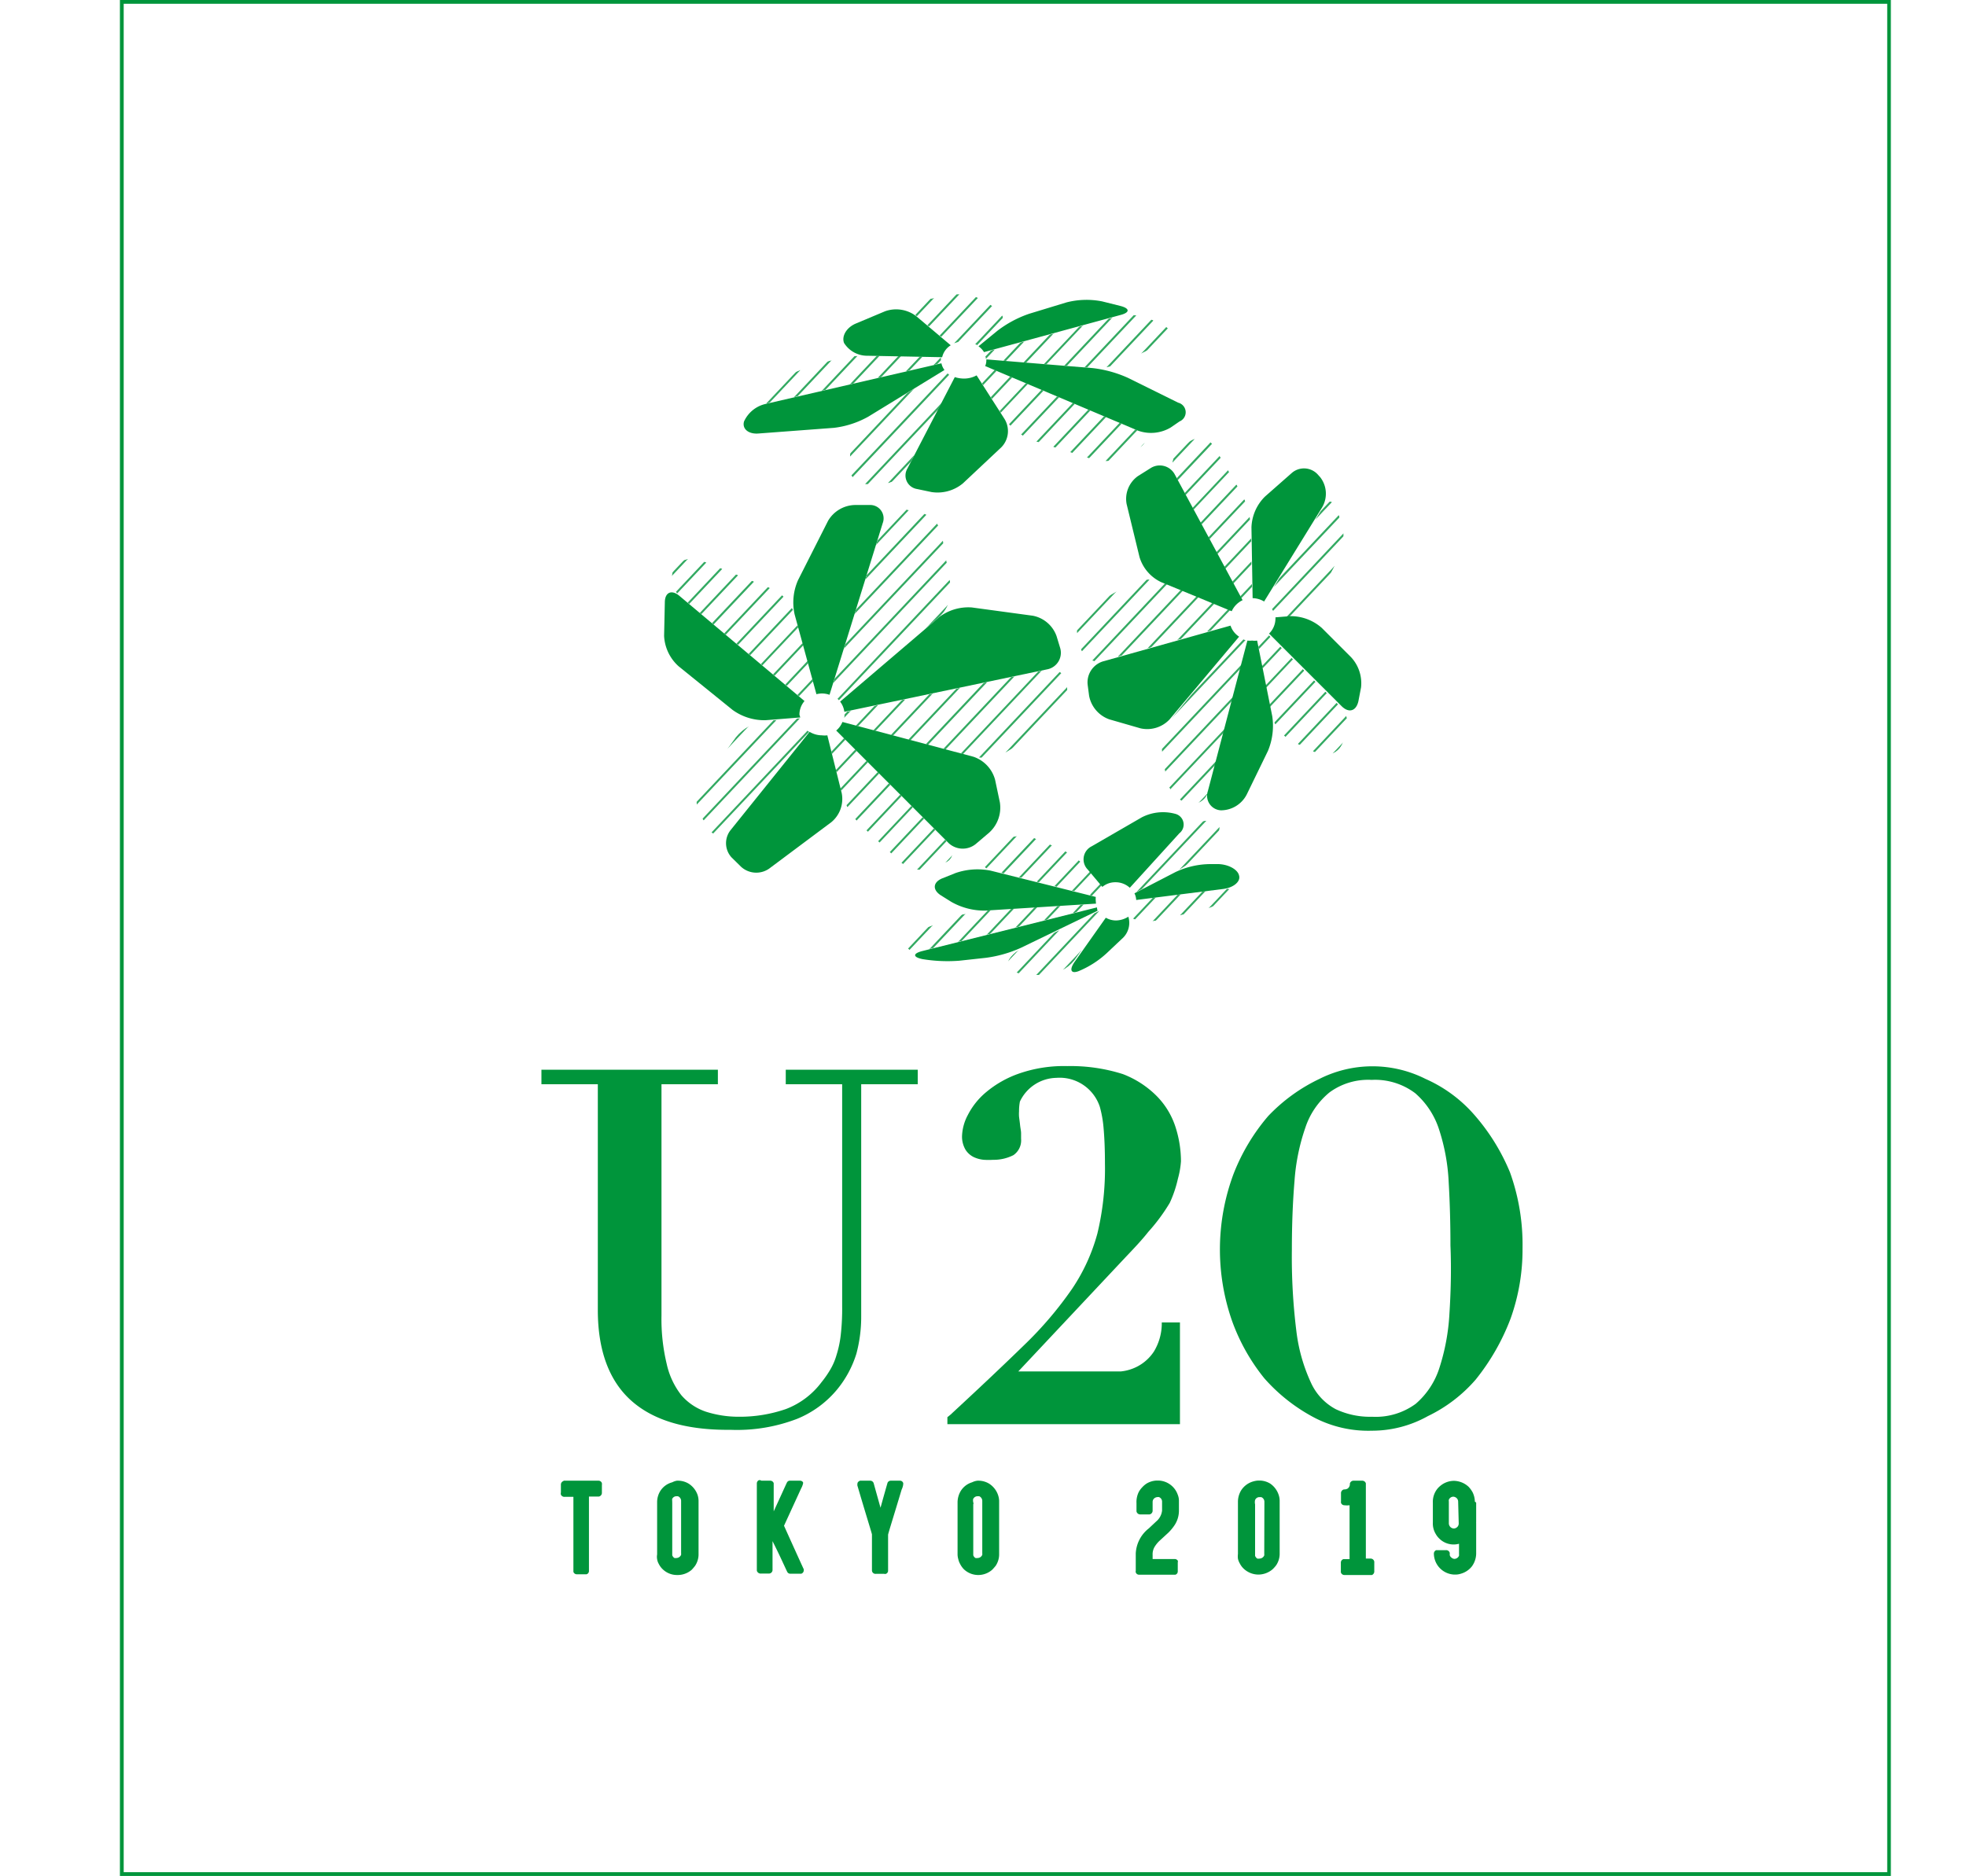 <svg xmlns="http://www.w3.org/2000/svg" xmlns:xlink="http://www.w3.org/1999/xlink" viewBox="0 0 135.26 129.09"><defs><style>.cls-1{fill:none;}.cls-2{fill:#00953b;}.cls-3{clip-path:url(#clip-path);}.cls-4{opacity:0.8;}</style><clipPath id="clip-path" transform="translate(8.25)"><path class="cls-1" d="M56.37,42.46l-6.83,5.82a1.56,1.56,0,0,0-.71-.5L52.48,36a1.41,1.41,0,0,1,1.62-.94l1,.21a2,2,0,0,1,1.46,1.53l.61,3.56A2.5,2.5,0,0,1,56.37,42.46Zm-8.44,5.28-1.51-5.49a2.92,2.92,0,0,0-1.51-1.72l-5-2a1.49,1.49,0,0,0-1.8.61A1.58,1.58,0,0,0,38.49,41l8.61,7.23A1.57,1.57,0,0,1,47.93,47.74Zm-1.16,1.68-2.4.18a3.11,3.11,0,0,0-2,1.13L40,54a2,2,0,0,0-.06,2.12l.57.91a.86.86,0,0,0,1.49.09l5.48-6.73A1.54,1.54,0,0,1,46.77,49.42ZM57,58l-7.69-7.72a1.49,1.49,0,0,1-.65.33l1,4a5.14,5.14,0,0,0,1.24,2.11l2.83,2.63a2.18,2.18,0,0,0,2.11.39l.9-.36A.79.79,0,0,0,57,58Zm8.22-10.12-.07-.81a1.12,1.12,0,0,0-1.37-1L49.84,49a1.11,1.11,0,0,1,0,.19,1.39,1.39,0,0,1-.1.5l9,2.4A3.49,3.49,0,0,0,61,51.75l3.23-2A2.21,2.21,0,0,0,65.24,47.87ZM60.29,21.24l-.69-.47a3.54,3.54,0,0,0-2.31-.5l-2.21.41c-.7.12-.82.6-.29,1.06l2.37,2a1.77,1.77,0,0,1,.9-.23,1.74,1.74,0,0,1,1,.3l.07,0,1.23-1A.91.91,0,0,0,60.29,21.24ZM56.5,24.79a.83.83,0,0,1,0-.22l-5.12-.11a9.61,9.61,0,0,0-2.5.35l-1.67.5a7.28,7.28,0,0,0-2.19,1.19l-.88.75c-.53.46-.41.7.28.54L56.52,25A1,1,0,0,1,56.5,24.79Zm.24.67L51.5,28.67a2.86,2.86,0,0,0-1.2,1.94L50.17,32a1.2,1.2,0,0,0,1.16,1.32l1,0a2.2,2.2,0,0,0,1.86-1.09L57.44,26A1.58,1.58,0,0,1,56.74,25.46Zm13.32,4.17L59.53,25.18a1.26,1.26,0,0,1-.58.65l1.92,3a4.13,4.13,0,0,0,1.9,1.47L67,31.64a3.17,3.17,0,0,0,2.3-.29l.86-.54C70.75,30.43,70.71,29.9,70.06,29.63Zm1.73-7.26L71,22a3.79,3.79,0,0,0-2.37-.24l-9.21,2.49a1,1,0,0,1,.15.47l7.33.61a5.1,5.1,0,0,0,2.4-.49l2.47-1.29C72.42,23.21,72.41,22.69,71.79,22.37ZM77.9,41.16h0l-.08-4.87a5.85,5.85,0,0,0-.66-2.38l-1.87-3.17a1.16,1.16,0,0,0-1.69-.37l-.6.43a1.49,1.49,0,0,0-.44,1.86l4.66,8.64A1.59,1.59,0,0,1,77.9,41.16Zm-1.56,1.48a1.41,1.41,0,0,1,.15-.61l-4.85-2a2.92,2.92,0,0,0-2.28.18l-2.71,1.64a1.85,1.85,0,0,0-.78,1.9l.22.84a1.25,1.25,0,0,0,1.55.89l8.77-2.46A1.41,1.41,0,0,1,76.34,42.64ZM77,43.82l-4.7,5.68a3.16,3.16,0,0,0-.61,2.24l.3,1.88a2.34,2.34,0,0,0,1.39,1.66,1.17,1.17,0,0,0,1.51-.84l2.72-10.35A1.61,1.61,0,0,1,77,43.82ZM84,48.65l-5-5a1.56,1.56,0,0,1-.77.41l1,5.15a2.89,2.89,0,0,0,1.4,1.8l1.74.83a1.3,1.3,0,0,0,1.71-.6l.27-.56A1.93,1.93,0,0,0,84,48.65Zm.06-12.58-.31-1c-.19-.68-.66-.74-1-.14l-4,6.49a1.46,1.46,0,0,1,.72,1.12l1-.07a2.58,2.58,0,0,0,1.88-1.21l1.49-2.81A3.59,3.59,0,0,0,84.1,36.07ZM75,56.46a3,3,0,0,0-2.09.86l-3.41,3.75a1.37,1.37,0,0,1,.29.39L72.63,60a8.07,8.07,0,0,0,2-1.56l.8-.92C75.85,57,75.68,56.5,75,56.46ZM67.63,61l-1-1.19a6.21,6.21,0,0,0-2-1.44l-1.82-.74a2.34,2.34,0,0,0-2.17.35l-.93.79c-.54.45-.42,1,.26,1.13l7.27,1.83A1.35,1.35,0,0,1,67.63,61Zm-.47,1.18-7.61.47a9.85,9.85,0,0,0-2.46.55l-1.59.63A2.25,2.25,0,0,0,54.17,65c-.08.4.41.59,1.09.42l12-3A1,1,0,0,1,67.16,62.19Zm.19.51-5.28,2.55c-.63.31-1.07.84-1,1.19s.75.64,1.45.66l1.15,0a2.74,2.74,0,0,0,2-1l2.12-3A1.3,1.3,0,0,1,67.35,62.7Zm8.56-1.53-6,.76s0,.06,0,.09a1.3,1.3,0,0,1-.55,1,2.15,2.15,0,0,0,1.73.38l3.19-.7a5.29,5.29,0,0,0,2.06-1C76.81,61.34,76.61,61.08,75.91,61.17Z"/></clipPath></defs><g id="Capa_2" data-name="Capa 2"><g id="レイヤー_1" data-name="レイヤー 1"><path class="cls-2" d="M121.84,129.09H0V0H121.84ZM.26,128.83H121.59V.26H.26Z" transform="translate(8.25)"/></g><g id="レイヤー_2" data-name="レイヤー 2"><path class="cls-2" d="M51.58,34.75l-1,0a2.2,2.2,0,0,0-1.86,1.09l-2.06,4.07a3.78,3.78,0,0,0-.24,2.37l1.5,5.49a1.57,1.57,0,0,1,.37-.05,1.55,1.55,0,0,1,.53.09L52.48,36A.92.92,0,0,0,51.58,34.75Z" transform="translate(8.25)"/><path class="cls-2" d="M46.75,49.17a1.43,1.43,0,0,1,.35-.93L38.49,41c-.54-.45-1-.24-1,.46l-.05,2.3a3,3,0,0,0,1,2.09l3.71,3a3.73,3.73,0,0,0,2.26.71l2.4-.19A1.94,1.94,0,0,1,46.75,49.17Z" transform="translate(8.25)"/><path class="cls-2" d="M48.67,50.6a1.5,1.5,0,0,1-.37,0,1.65,1.65,0,0,1-.85-.24L42,57.14A1.45,1.45,0,0,0,42.08,59l.65.64a1.55,1.55,0,0,0,1.94.13l4.27-3.19a2.07,2.07,0,0,0,.72-2Z" transform="translate(8.25)"/><path class="cls-2" d="M60.54,55.21l-.33-1.56a2.31,2.31,0,0,0-1.5-1.58l-9-2.39a1.48,1.48,0,0,1-.43.59L57,58a1.42,1.42,0,0,0,1.88.08l.93-.79A2.32,2.32,0,0,0,60.54,55.21Z" transform="translate(8.25)"/><path class="cls-2" d="M64.68,44.56l-.24-.79a2.17,2.17,0,0,0-1.63-1.4l-4.2-.57a3.33,3.33,0,0,0-2.24.66l-6.82,5.82a1.45,1.45,0,0,1,.29.7l14-2.93A1.16,1.16,0,0,0,64.68,44.56Z" transform="translate(8.25)"/><path class="cls-2" d="M57.16,23.76l-2.37-2a2.27,2.27,0,0,0-2.15-.34l-2,.84c-.65.27-1,.87-.82,1.34a1.88,1.88,0,0,0,1.63.88l5.12.1A1.31,1.31,0,0,1,57.16,23.76Z" transform="translate(8.25)"/><path class="cls-2" d="M56.52,25,44.45,27.79A2.15,2.15,0,0,0,42.94,29c-.15.51.31.89,1,.83l5.19-.39a6.37,6.37,0,0,0,2.36-.77l5.24-3.21A1.14,1.14,0,0,1,56.52,25Z" transform="translate(8.25)"/><path class="cls-2" d="M60.86,28.83l-1.92-3a1.79,1.79,0,0,1-.88.22,2.06,2.06,0,0,1-.62-.1l-3.26,6.29a.94.94,0,0,0,.66,1.41l1,.21A2.73,2.73,0,0,0,58,33.26l2.64-2.48A1.59,1.59,0,0,0,60.86,28.83Z" transform="translate(8.25)"/><path class="cls-2" d="M72.81,27.71,69.35,26a8.14,8.14,0,0,0-2.42-.67l-7.32-.6v.07a1,1,0,0,1-.08.39l10.53,4.45a2.65,2.65,0,0,0,2.23-.22L72.9,29A.68.68,0,0,0,72.81,27.71Z" transform="translate(8.25)"/><path class="cls-2" d="M68.82,21.05l-1.24-.31a5.52,5.52,0,0,0-2.46.07l-2.56.78a7.66,7.66,0,0,0-2.2,1.18l-1.22,1-.07.06a1.31,1.31,0,0,1,.38.4l9.37-2.55C69.5,21.51,69.5,21.22,68.82,21.05Z" transform="translate(8.25)"/><path class="cls-2" d="M77.24,41.3l-4.66-8.64a1.17,1.17,0,0,0-1.68-.44l-.86.54a1.92,1.92,0,0,0-.78,1.92l.89,3.66a2.8,2.8,0,0,0,1.49,1.72l4.85,2A1.55,1.55,0,0,1,77.24,41.3Z" transform="translate(8.25)"/><path class="cls-2" d="M76.41,43.05l-8.77,2.46a1.51,1.51,0,0,0-1.06,1.61l.1.76a2.14,2.14,0,0,0,1.39,1.62l2.15.62a2.11,2.11,0,0,0,2-.62L77,43.81A1.45,1.45,0,0,1,76.41,43.05Z" transform="translate(8.25)"/><path class="cls-2" d="M78.24,44.08a1.27,1.27,0,0,1-.34,0,1.69,1.69,0,0,1-.33,0L74.85,54.44a1,1,0,0,0,.9,1.32,2,2,0,0,0,1.77-1.08l1.46-3a4.47,4.47,0,0,0,.3-2.4Z" transform="translate(8.25)"/><path class="cls-2" d="M84.69,45.21l-2-2a3.22,3.22,0,0,0-2.19-.81l-1,.08a.5.5,0,0,1,0,.12,1.45,1.45,0,0,1-.44,1l5,5c.5.49,1,.33,1.15-.36l.18-.94A2.63,2.63,0,0,0,84.69,45.21Z" transform="translate(8.25)"/><path class="cls-2" d="M82.59,32.85l-.17-.19a1.28,1.28,0,0,0-1.8-.11l-1.84,1.62a3.13,3.13,0,0,0-.93,2.12l.08,4.87a1.62,1.62,0,0,1,.79.23l4-6.49A1.85,1.85,0,0,0,82.59,32.85Z" transform="translate(8.25)"/><path class="cls-2" d="M72.6,56a3.2,3.2,0,0,0-2.29.24l-3.46,2a1,1,0,0,0-.26,1.6l1,1.19a1.38,1.38,0,0,1,.89-.32,1.44,1.44,0,0,1,1,.38l3.41-3.75A.76.76,0,0,0,72.6,56Z" transform="translate(8.25)"/><path class="cls-2" d="M67.14,62a1.27,1.27,0,0,1,0-.28L59.9,59.91a4.63,4.63,0,0,0-2.42.17l-.9.36c-.65.27-.69.79-.1,1.17l.72.45a4.6,4.6,0,0,0,2.35.6l7.61-.48A.88.88,0,0,1,67.14,62Z" transform="translate(8.25)"/><path class="cls-2" d="M67.22,62.44l-12,3c-.68.17-.68.42,0,.56h0a10.63,10.63,0,0,0,2.52.11l1.83-.2a8.49,8.49,0,0,0,2.42-.69l5.27-2.55A1.23,1.23,0,0,1,67.22,62.44Z" transform="translate(8.25)"/><path class="cls-2" d="M68.53,63.34a1.41,1.41,0,0,1-.7-.19l-2.12,3c-.41.57-.3.88.24.68a6.52,6.52,0,0,0,1.92-1.22l1.06-1a1.45,1.45,0,0,0,.45-1.53A1.65,1.65,0,0,1,68.53,63.34Z" transform="translate(8.25)"/><path class="cls-2" d="M77,60.26c-.08-.42-.72-.78-1.43-.8l-.55,0a5.7,5.7,0,0,0-2.4.55L69.8,61.47a1.16,1.16,0,0,1,.12.46l6-.76C76.61,61.08,77.11,60.67,77,60.26Z" transform="translate(8.25)"/><g class="cls-3"><g class="cls-4"><polygon class="cls-2" points="0.1 75.77 0 75.68 62.94 8.94 63.04 9.04 0.1 75.77"/><polygon class="cls-2" points="1.6 75.77 1.5 75.68 64.45 8.94 64.55 9.04 1.6 75.77"/><polygon class="cls-2" points="3.11 75.77 3.01 75.68 65.95 8.94 66.05 9.04 3.11 75.77"/><polygon class="cls-2" points="4.61 75.77 4.51 75.68 67.45 8.94 67.56 9.04 4.61 75.77"/><polygon class="cls-2" points="6.12 75.77 6.02 75.68 68.96 8.94 69.06 9.04 6.12 75.77"/><polygon class="cls-2" points="7.62 75.77 7.52 75.68 70.47 8.94 70.56 9.04 7.62 75.77"/><polygon class="cls-2" points="9.13 75.77 9.03 75.68 71.97 8.94 72.07 9.04 9.13 75.77"/><polygon class="cls-2" points="10.63 75.77 10.53 75.68 73.47 8.94 73.57 9.04 10.63 75.77"/><polygon class="cls-2" points="12.14 75.77 12.04 75.68 74.98 8.94 75.08 9.04 12.14 75.77"/><polygon class="cls-2" points="13.64 75.77 13.54 75.68 76.48 8.94 76.58 9.04 13.64 75.77"/><polygon class="cls-2" points="15.15 75.77 15.05 75.68 77.99 8.94 78.09 9.04 15.15 75.77"/><polygon class="cls-2" points="16.65 75.77 16.55 75.68 79.49 8.94 79.59 9.04 16.65 75.77"/><polygon class="cls-2" points="18.16 75.77 18.05 75.68 81 8.94 81.1 9.04 18.16 75.77"/><polygon class="cls-2" points="19.66 75.77 19.56 75.68 82.5 8.94 82.6 9.04 19.66 75.77"/><polygon class="cls-2" points="21.16 75.77 21.06 75.68 84.01 8.94 84.11 9.04 21.16 75.77"/><polygon class="cls-2" points="22.67 75.77 22.57 75.68 85.51 8.94 85.61 9.04 22.67 75.77"/><polygon class="cls-2" points="24.17 75.77 24.07 75.68 87.02 8.94 87.11 9.04 24.17 75.77"/><polygon class="cls-2" points="25.68 75.77 25.58 75.68 88.52 8.94 88.62 9.04 25.68 75.77"/><polygon class="cls-2" points="27.18 75.77 27.08 75.68 90.02 8.94 90.12 9.04 27.18 75.77"/><polygon class="cls-2" points="28.69 75.77 28.59 75.68 91.53 8.94 91.63 9.04 28.69 75.77"/><polygon class="cls-2" points="30.19 75.77 30.09 75.68 93.03 8.94 93.13 9.04 30.19 75.77"/><polygon class="cls-2" points="31.7 75.77 31.6 75.68 94.54 8.94 94.64 9.04 31.7 75.77"/><polygon class="cls-2" points="33.2 75.77 33.1 75.68 96.04 8.94 96.14 9.04 33.2 75.77"/><polygon class="cls-2" points="34.7 75.77 34.6 75.68 97.55 8.94 97.65 9.04 34.7 75.77"/><polygon class="cls-2" points="36.21 75.77 36.11 75.68 99.05 8.94 99.15 9.04 36.21 75.77"/><polygon class="cls-2" points="37.72 75.77 37.62 75.68 100.56 8.94 100.66 9.04 37.72 75.77"/><polygon class="cls-2" points="39.22 75.77 39.12 75.68 102.06 8.94 102.16 9.04 39.22 75.77"/><polygon class="cls-2" points="40.72 75.77 40.62 75.68 103.56 8.94 103.67 9.04 40.72 75.77"/><polygon class="cls-2" points="42.23 75.77 42.13 75.68 105.07 8.94 105.17 9.04 42.23 75.77"/><polygon class="cls-2" points="43.73 75.77 43.63 75.68 106.58 8.94 106.67 9.04 43.73 75.77"/><polygon class="cls-2" points="45.24 75.77 45.14 75.68 108.08 8.94 108.18 9.04 45.24 75.77"/><polygon class="cls-2" points="46.74 75.77 46.64 75.68 109.58 8.94 109.68 9.04 46.74 75.77"/><polygon class="cls-2" points="48.25 75.77 48.15 75.68 111.09 8.94 111.19 9.04 48.25 75.77"/><polygon class="cls-2" points="49.75 75.77 49.65 75.68 112.59 8.94 112.69 9.04 49.75 75.77"/><polygon class="cls-2" points="51.26 75.77 51.16 75.68 114.1 8.94 114.2 9.04 51.26 75.77"/><polygon class="cls-2" points="52.76 75.77 52.66 75.68 115.6 8.94 115.7 9.04 52.76 75.77"/><polygon class="cls-2" points="54.27 75.77 54.16 75.68 117.11 8.94 117.21 9.04 54.27 75.77"/><polygon class="cls-2" points="55.77 75.77 55.67 75.68 118.61 8.94 118.71 9.04 55.77 75.77"/><polygon class="cls-2" points="57.27 75.77 57.17 75.68 120.12 8.94 120.22 9.04 57.27 75.77"/><polygon class="cls-2" points="58.78 75.77 58.68 75.68 121.62 8.94 121.72 9.04 58.78 75.77"/><polygon class="cls-2" points="60.28 75.77 60.18 75.68 123.13 8.94 123.22 9.04 60.28 75.77"/><polygon class="cls-2" points="61.79 75.77 61.69 75.68 124.63 8.94 124.73 9.04 61.79 75.77"/><polygon class="cls-2" points="63.29 75.77 63.19 75.68 126.13 8.94 126.23 9.04 63.29 75.77"/><polygon class="cls-2" points="64.8 75.77 64.7 75.68 127.64 8.94 127.74 9.04 64.8 75.77"/><polygon class="cls-2" points="66.3 75.77 66.2 75.68 129.14 8.94 129.24 9.04 66.3 75.77"/><polygon class="cls-2" points="67.81 75.77 67.71 75.68 130.65 8.94 130.75 9.04 67.81 75.77"/><polygon class="cls-2" points="69.31 75.77 69.21 75.68 132.15 8.94 132.25 9.04 69.31 75.77"/><polygon class="cls-2" points="70.81 75.77 70.72 75.68 133.66 8.94 133.76 9.04 70.81 75.77"/><polygon class="cls-2" points="72.32 75.77 72.22 75.68 135.16 8.94 135.26 9.04 72.32 75.77"/></g></g><path class="cls-2" d="M71.14,93a3.06,3.06,0,0,1-1.08,1,3.15,3.15,0,0,1-1.18.37c-.37,0-.64,0-.8,0H61.81l7.36-7.84h0c.59-.62,1.15-1.21,1.58-1.76a12.62,12.62,0,0,0,1.48-2,8.11,8.11,0,0,0,.56-1.66A6,6,0,0,0,73,79.91a7.73,7.73,0,0,0-.4-2.43,5.38,5.38,0,0,0-1.3-2.09A6.62,6.62,0,0,0,69,73.91a11.89,11.89,0,0,0-3.82-.55,9.41,9.41,0,0,0-3.34.52,7.2,7.2,0,0,0-2.24,1.27,5,5,0,0,0-1.26,1.57,3.31,3.31,0,0,0-.4,1.4,1.78,1.78,0,0,0,.24,1,1.4,1.4,0,0,0,.58.51,2.07,2.07,0,0,0,.7.18,5,5,0,0,0,.61,0,3,3,0,0,0,1.4-.32A1.23,1.23,0,0,0,62,78.36c0-.07,0-.19,0-.37s-.05-.37-.07-.58-.05-.39-.07-.57a2.56,2.56,0,0,1,0-.37,3.4,3.4,0,0,1,.06-.67,2.83,2.83,0,0,1,2.5-1.63,2.91,2.91,0,0,1,3,2,7.84,7.84,0,0,1,.25,1.39c.07.76.1,1.6.1,2.52a19.09,19.09,0,0,1-.52,4.8,12.77,12.77,0,0,1-1.75,3.82,25.39,25.39,0,0,1-3.27,3.84q-2.05,2-5.09,4.81l-.21.17V98h16V91H71.68A3.75,3.75,0,0,1,71.14,93Z" transform="translate(8.25)"/><path class="cls-2" d="M95.64,80.68a14.24,14.24,0,0,0-2.56-4.08,9.59,9.59,0,0,0-3.26-2.36,8.11,8.11,0,0,0-7.29,0A11.91,11.91,0,0,0,79,76.8a13.78,13.78,0,0,0-2.39,4,14.89,14.89,0,0,0-.09,10.11,13.58,13.58,0,0,0,2.22,3.94,12.09,12.09,0,0,0,3.53,2.75,8.07,8.07,0,0,0,3.87.85,7.86,7.86,0,0,0,3.84-1,10.2,10.2,0,0,0,3.29-2.51,15.36,15.36,0,0,0,2.41-4.21,14.11,14.11,0,0,0,.82-4.82A14.73,14.73,0,0,0,95.64,80.68ZM91.47,90.4a14.68,14.68,0,0,1-.69,3.73,5.42,5.42,0,0,1-1.63,2.47,4.64,4.64,0,0,1-3,.89,5.52,5.52,0,0,1-2.5-.52,3.88,3.88,0,0,1-1.71-1.83,11.75,11.75,0,0,1-1-3.54,41.19,41.19,0,0,1-.31-5.6q0-2.56.18-4.71a14.21,14.21,0,0,1,.75-3.7,5.27,5.27,0,0,1,1.66-2.42,4.49,4.49,0,0,1,2.9-.86,4.58,4.58,0,0,1,3,.92,5.56,5.56,0,0,1,1.64,2.5,13.66,13.66,0,0,1,.66,3.64c.08,1.37.12,2.82.12,4.33C91.61,87.39,91.56,89,91.47,90.4Z" transform="translate(8.25)"/><path class="cls-2" d="M54.69,73.61H45.81v1h3.88V89.89a16,16,0,0,1-.1,2,7.32,7.32,0,0,1-.29,1.36,4.27,4.27,0,0,1-.43,1,6.89,6.89,0,0,1-.59.85,5.5,5.5,0,0,1-2.46,1.86,9.73,9.73,0,0,1-3.24.53,7.41,7.41,0,0,1-2.27-.35A3.86,3.86,0,0,1,38.62,96a5.36,5.36,0,0,1-1-2.14,13.19,13.19,0,0,1-.36-3.33V74.61h3.88v-1H29v1h3.88V90.15c0,2.78.78,4.88,2.31,6.24s3.76,2,6.62,2h.22a11.52,11.52,0,0,0,4.57-.76,7,7,0,0,0,2.73-2,7.24,7.24,0,0,0,1.34-2.48A9.82,9.82,0,0,0,51,90.55V74.61h3.89v-1Z" transform="translate(8.25)"/><path class="cls-2" d="M72.16,102.09a1.44,1.44,0,0,0-.7-.21h-.13a1.47,1.47,0,0,0-.7.21,1.62,1.62,0,0,0-.31.27,1.39,1.39,0,0,0-.23.32,1.56,1.56,0,0,0-.15.75V104a.26.26,0,0,0,.27.21h.63a.26.26,0,0,0,.21-.27v-.59a.33.33,0,0,1,.06-.19.36.36,0,0,1,.26-.14h0a.27.27,0,0,1,.12,0,.33.33,0,0,1,.21.3v.63a1.14,1.14,0,0,1-.41.75l-.5.47a2.33,2.33,0,0,0-.9,1.72v1.2a.2.2,0,0,0,0,.11.24.24,0,0,0,.22.16h2.5a.23.23,0,0,0,.17-.22v-.63a.19.19,0,0,0,0-.12.26.26,0,0,0-.19-.11H71.05a0,0,0,0,1,0,0V107a1,1,0,0,1,.12-.53,2,2,0,0,1,.35-.44l.62-.57a3.22,3.22,0,0,0,.44-.54,1.82,1.82,0,0,0,.28-.94v-.72a1.09,1.09,0,0,0-.08-.4A1.45,1.45,0,0,0,72.16,102.09Z" transform="translate(8.25)"/><path class="cls-2" d="M79.14,102.09a1.44,1.44,0,0,0-.7-.21h-.13a1.56,1.56,0,0,0-.37.07,1.45,1.45,0,0,0-.79.59,1.52,1.52,0,0,0-.23.77v3.62a1.43,1.43,0,0,0,0,.33,1.11,1.11,0,0,0,.12.31,1.34,1.34,0,0,0,.27.37,1.49,1.49,0,0,0,1,.41,1.51,1.51,0,0,0,1-.37,2.33,2.33,0,0,0,.24-.27,1.43,1.43,0,0,0,.24-.75v-3.7a1.3,1.3,0,0,0-.07-.4A1.52,1.52,0,0,0,79.14,102.09Zm-.41,4.83a.52.52,0,0,1,0,.11.36.36,0,0,1-.32.22h0a.62.62,0,0,1-.16,0,.39.39,0,0,1-.15-.19s0-.09,0-.27v-3.27a.64.64,0,0,1,0-.3.32.32,0,0,1,.3-.2h0l.12,0a.34.34,0,0,1,.22.31Z" transform="translate(8.25)"/><path class="cls-2" d="M86.05,107.25h-.33v-5.12s0,0,0-.06a.26.26,0,0,0-.26-.18h-.57a.26.26,0,0,0-.27.2.38.38,0,0,1-.15.34.44.44,0,0,1-.25.06.26.26,0,0,0-.21.27v.55a.36.36,0,0,0,0,.1.24.24,0,0,0,.23.17,1.59,1.59,0,0,0,.36,0v3.71h-.43a.25.25,0,0,0-.17.23v.61a.13.13,0,0,0,0,.06.25.25,0,0,0,.26.19h1.77l.11,0a.27.27,0,0,0,.16-.22v-.63A.25.25,0,0,0,86.05,107.25Z" transform="translate(8.25)"/><path class="cls-2" d="M93.22,103.33a1.52,1.52,0,0,0-.15-.63,1.82,1.82,0,0,0-.28-.39,1.53,1.53,0,0,0-1-.41,1.47,1.47,0,0,0-.89.3,1.6,1.6,0,0,0-.23.21,1.44,1.44,0,0,0-.34,1v1.36a1.39,1.39,0,0,0,.2.79,1.35,1.35,0,0,0,.26.33,1.4,1.4,0,0,0,1.34.34v.71a.65.65,0,0,1,0,.11.35.35,0,0,1-.31.22h0a.32.32,0,0,1-.2-.08.31.31,0,0,1-.13-.19.88.88,0,0,0,0-.15.25.25,0,0,0-.26-.18h-.67a.26.26,0,0,0-.16.23,1.46,1.46,0,0,0,1.4,1.45h.12a1.22,1.22,0,0,0,.34-.06,1.47,1.47,0,0,0,.76-.51,1.53,1.53,0,0,0,.29-.86s0-.06,0-.08v-1.93s0-.06,0-.09a.54.54,0,0,1,0-.08V103.4A.56.56,0,0,0,93.22,103.33Zm-1.11,1.51a.35.35,0,0,1-.06.19.36.36,0,0,1-.28.15h0a.37.37,0,0,1-.22-.09.37.37,0,0,1-.12-.25v-1.52a.35.35,0,0,1,0-.12.34.34,0,0,1,.31-.21h0a.37.37,0,0,1,.16.05.33.33,0,0,1,.17.28Z" transform="translate(8.25)"/><path class="cls-2" d="M30.54,101.89h2.4a.24.24,0,0,1,.22.17.57.57,0,0,1,0,.14v.51a.26.26,0,0,1-.2.27h-.69v5.13a.23.23,0,0,1-.17.22h-.67a.24.24,0,0,1-.23-.17s0,0,0,0V103h-.59a.26.26,0,0,1-.27-.15.3.3,0,0,1,0-.15v-.52a.26.26,0,0,1,.16-.26Z" transform="translate(8.25)"/><path class="cls-2" d="M38.32,101.89h.13a1.43,1.43,0,0,1,.69.21,1.51,1.51,0,0,1,.6.76,1.35,1.35,0,0,1,.07.41V107a1.43,1.43,0,0,1-.24.75,3.4,3.4,0,0,1-.23.27,1.47,1.47,0,0,1-1,.36,1.41,1.41,0,0,1-1-.4,1.34,1.34,0,0,1-.27-.37.93.93,0,0,1-.11-.32.9.9,0,0,1,0-.32v-3.62a1.46,1.46,0,0,1,.23-.77A1.39,1.39,0,0,1,38,102,1.08,1.08,0,0,1,38.32,101.89ZM38,103.48v3.27q0,.27,0,.27a.37.37,0,0,0,.15.19.56.56,0,0,0,.15,0h0a.36.36,0,0,0,.31-.22.52.52,0,0,0,0-.11v-3.61a.34.34,0,0,0-.22-.31l-.11,0h0a.32.32,0,0,0-.29.2S38,103.3,38,103.48Z" transform="translate(8.25)"/><path class="cls-2" d="M44.13,101.89h.63a.25.25,0,0,1,.22.17s0,0,0,.06V104s.17-.37.5-1.09c.26-.57.4-.88.42-.91a.22.22,0,0,1,.18-.11h.72A.25.25,0,0,1,47,102a.37.37,0,0,1,0,.09v0a1.51,1.51,0,0,1-.14.35l-1.17,2.55c.9,2,1.36,3,1.36,3a.35.35,0,0,1,0,.06.25.25,0,0,1-.17.24h-.72a.24.24,0,0,1-.26-.15c-.14-.28-.45-1-1-2.09h0v2a.25.25,0,0,1-.27.23h-.51a.27.27,0,0,1-.24-.09.2.2,0,0,1-.06-.14v-5.89s0-.06,0-.1a.26.26,0,0,1,.11-.19A.19.19,0,0,1,44.13,101.89Z" transform="translate(8.25)"/><path class="cls-2" d="M51,101.89h.63a.25.25,0,0,1,.23.18c.31,1.12.47,1.68.47,1.68s.16-.59.48-1.71a.24.24,0,0,1,.22-.15h.64a.23.23,0,0,1,.22.16.19.19,0,0,1,0,.08v0s0,.15-.11.38c-.6,2-.92,3-.93,3.1v2.48a.23.23,0,0,1-.15.21.22.22,0,0,1-.12,0H52a.24.24,0,0,1-.26-.23v-2.48c0-.06-.36-1.18-1-3.36a.35.35,0,0,1,0-.12v0c0-.1.06-.17.18-.22Z" transform="translate(8.25)"/><path class="cls-2" d="M59,101.89h.12a1.43,1.43,0,0,1,.69.21,1.51,1.51,0,0,1,.6.76,1.4,1.4,0,0,1,.08.41V107a1.43,1.43,0,0,1-.24.75c-.06.07-.13.16-.24.27a1.45,1.45,0,0,1-.95.36,1.43,1.43,0,0,1-1-.4,1.49,1.49,0,0,1-.26-.37,1.19,1.19,0,0,1-.12-.32,1.23,1.23,0,0,1-.05-.32v-3.62a1.55,1.55,0,0,1,.23-.77,1.39,1.39,0,0,1,.77-.58A1.13,1.13,0,0,1,59,101.89Zm-.29,1.59v3.27q0,.27,0,.27a.37.37,0,0,0,.15.19.53.53,0,0,0,.16,0h0a.35.35,0,0,0,.31-.22.52.52,0,0,0,0-.11v-3.61a.35.35,0,0,0-.21-.31l-.12,0h0a.33.33,0,0,0-.3.2A.64.64,0,0,0,58.74,103.48Z" transform="translate(8.25)"/></g></g></svg>